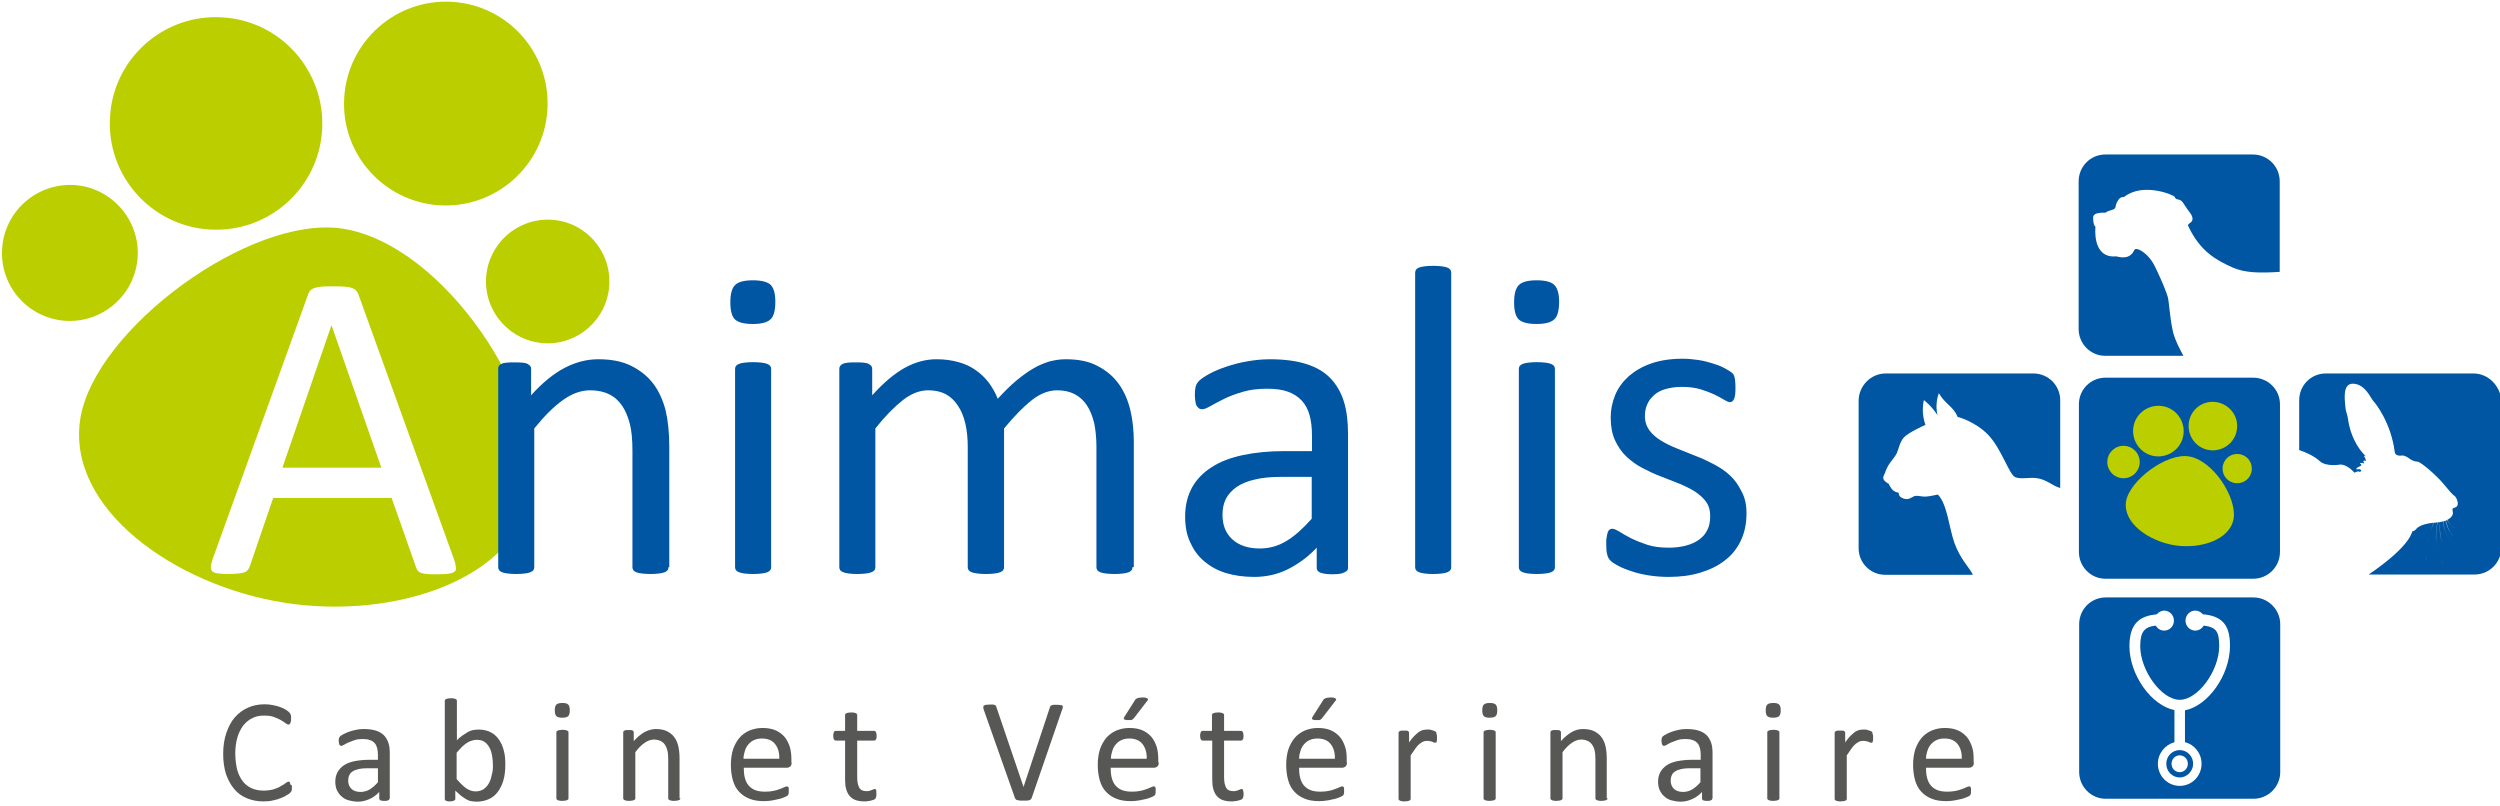 <?xml version="1.0" encoding="utf-8"?>
<!-- Generator: Adobe Illustrator 25.1.0, SVG Export Plug-In . SVG Version: 6.00 Build 0)  -->
<svg version="1.1" id="Calque_1" xmlns="http://www.w3.org/2000/svg" xmlns:xlink="http://www.w3.org/1999/xlink" x="0px" y="0px"
	 viewBox="0 0 949.9 306.1" style="enable-background:new 0 0 949.9 306.1;" xml:space="preserve">
<style type="text/css">
	.st0{fill:#575756;}
	.st1{fill:#BBCE00;}
	.st2{fill:#0056A3;}
</style>
<g>
	<path class="st0" d="M110.9,299c0,0.3,0,0.6,0,0.8s-0.1,0.4-0.1,0.6c0,0.2-0.1,0.3-0.2,0.4c-0.1,0.1-0.2,0.3-0.4,0.5
		c-0.2,0.2-0.6,0.5-1.2,0.8c-0.6,0.4-1.3,0.8-2.2,1.1c-0.9,0.4-1.9,0.7-3,0.9c-1.1,0.3-2.4,0.4-3.7,0.4c-2.3,0-4.4-0.4-6.3-1.2
		c-1.9-0.8-3.5-1.9-4.8-3.5c-1.3-1.5-2.3-3.4-3.1-5.6c-0.7-2.2-1.1-4.8-1.1-7.7c0-3,0.4-5.6,1.2-8c0.8-2.3,1.8-4.3,3.2-5.9
		c1.4-1.6,3.1-2.9,5-3.7c1.9-0.9,4.1-1.3,6.4-1.3c1,0,2.1,0.1,3,0.3c1,0.2,1.9,0.4,2.7,0.7s1.6,0.6,2.2,1s1.1,0.7,1.3,1
		c0.3,0.3,0.4,0.4,0.5,0.6c0.1,0.1,0.1,0.3,0.2,0.5c0,0.2,0.1,0.4,0.1,0.6c0,0.2,0,0.5,0,0.9c0,0.4,0,0.7-0.1,0.9
		c0,0.3-0.1,0.5-0.2,0.7c-0.1,0.2-0.2,0.3-0.3,0.4c-0.1,0.1-0.2,0.1-0.4,0.1c-0.3,0-0.6-0.2-1.1-0.5c-0.5-0.4-1.1-0.8-1.8-1.2
		c-0.7-0.4-1.6-0.8-2.7-1.2c-1.1-0.4-2.3-0.5-3.8-0.5c-1.6,0-3.1,0.3-4.4,1c-1.3,0.6-2.4,1.6-3.4,2.8c-0.9,1.2-1.7,2.8-2.2,4.5
		c-0.5,1.8-0.8,3.8-0.8,6.1c0,2.3,0.3,4.3,0.7,6.1c0.5,1.8,1.2,3.2,2.1,4.4c0.9,1.2,2.1,2.1,3.4,2.7c1.3,0.6,2.9,0.9,4.6,0.9
		c1.4,0,2.7-0.2,3.8-0.5c1.1-0.4,2-0.7,2.7-1.2c0.8-0.4,1.4-0.8,1.9-1.2c0.5-0.4,0.9-0.5,1.1-0.5c0.1,0,0.2,0,0.3,0.1
		c0.1,0.1,0.2,0.2,0.2,0.3s0.1,0.4,0.1,0.7C110.9,298.2,110.9,298.5,110.9,299z"/>
	<path class="st0" d="M148,303.4c0,0.2-0.1,0.4-0.2,0.5c-0.1,0.1-0.4,0.2-0.6,0.3c-0.3,0.1-0.6,0.1-1.1,0.1c-0.5,0-0.9,0-1.2-0.1
		c-0.3-0.1-0.5-0.1-0.6-0.3c-0.1-0.1-0.2-0.3-0.2-0.5v-2.5c-1.1,1.2-2.3,2.1-3.7,2.7c-1.3,0.6-2.8,1-4.3,1c-1.3,0-2.5-0.2-3.6-0.5
		c-1.1-0.3-2-0.8-2.7-1.5c-0.8-0.6-1.3-1.4-1.8-2.4c-0.4-0.9-0.6-2-0.6-3.2c0-1.4,0.3-2.6,0.9-3.7c0.6-1,1.4-1.9,2.5-2.6
		c1.1-0.7,2.4-1.2,4-1.5s3.3-0.5,5.3-0.5h3.5v-1.9c0-1-0.1-1.8-0.3-2.6c-0.2-0.7-0.5-1.4-1-1.9c-0.5-0.5-1-0.9-1.8-1.1
		c-0.7-0.3-1.6-0.4-2.7-0.4c-1.1,0-2.1,0.1-3,0.4c-0.9,0.3-1.7,0.6-2.4,0.9s-1.2,0.6-1.7,0.9c-0.5,0.3-0.8,0.4-1,0.4
		c-0.1,0-0.3,0-0.4-0.1c-0.1-0.1-0.2-0.2-0.3-0.3c-0.1-0.1-0.1-0.3-0.2-0.6c0-0.2-0.1-0.5-0.1-0.8c0-0.5,0-0.8,0.1-1.1
		c0.1-0.3,0.2-0.5,0.5-0.8c0.3-0.2,0.7-0.5,1.3-0.8c0.6-0.3,1.3-0.6,2.1-0.9c0.8-0.3,1.7-0.5,2.6-0.7c0.9-0.2,1.9-0.3,2.9-0.3
		c1.8,0,3.3,0.2,4.6,0.6c1.3,0.4,2.3,1,3.1,1.8s1.3,1.8,1.7,2.9c0.4,1.2,0.5,2.5,0.5,4.1V303.4z M143.5,291.9h-3.9
		c-1.3,0-2.4,0.1-3.3,0.3c-0.9,0.2-1.7,0.5-2.3,0.9c-0.6,0.4-1.1,0.9-1.3,1.5c-0.3,0.6-0.4,1.3-0.4,2c0,1.3,0.4,2.3,1.2,3.1
		c0.8,0.8,2,1.2,3.5,1.2c1.2,0,2.3-0.3,3.4-0.9c1-0.6,2.1-1.5,3.2-2.8V291.9z"/>
	<path class="st0" d="M192,290.5c0,2.2-0.2,4.1-0.7,5.9c-0.5,1.7-1.2,3.2-2.1,4.4c-0.9,1.2-2,2.2-3.4,2.8c-1.3,0.6-2.9,1-4.6,1
		c-0.8,0-1.5-0.1-2.2-0.2s-1.3-0.4-2-0.8c-0.6-0.4-1.3-0.8-1.9-1.3c-0.6-0.5-1.3-1.2-2.1-1.9v3.1c0,0.1,0,0.3-0.1,0.4
		c-0.1,0.1-0.2,0.2-0.4,0.3c-0.2,0.1-0.4,0.1-0.6,0.2c-0.3,0-0.6,0.1-1,0.1c-0.4,0-0.7,0-0.9-0.1c-0.3,0-0.5-0.1-0.6-0.2
		c-0.2-0.1-0.3-0.2-0.3-0.3c-0.1-0.1-0.1-0.2-0.1-0.4v-37.2c0-0.1,0-0.3,0.1-0.4c0.1-0.1,0.2-0.2,0.4-0.3c0.2-0.1,0.4-0.1,0.7-0.2
		c0.3,0,0.7-0.1,1.1-0.1c0.5,0,0.8,0,1.1,0.1c0.3,0,0.5,0.1,0.7,0.2c0.2,0.1,0.3,0.2,0.4,0.3c0.1,0.1,0.1,0.2,0.1,0.4v15
		c0.7-0.8,1.5-1.4,2.2-1.9c0.7-0.5,1.4-0.9,2-1.3c0.7-0.3,1.3-0.6,2-0.7c0.7-0.1,1.4-0.2,2.1-0.2c1.8,0,3.4,0.4,4.7,1.1
		c1.3,0.7,2.3,1.7,3.1,2.9s1.4,2.6,1.8,4.3C191.9,287,192,288.7,192,290.5z M187.3,291c0-1.3-0.1-2.5-0.3-3.7
		c-0.2-1.2-0.5-2.3-1-3.2c-0.5-0.9-1.1-1.7-1.9-2.2c-0.8-0.6-1.8-0.8-3-0.8c-0.6,0-1.2,0.1-1.8,0.3c-0.6,0.2-1.2,0.4-1.8,0.8
		s-1.2,0.9-1.9,1.5c-0.6,0.6-1.3,1.4-2.1,2.3v10c1.3,1.5,2.5,2.7,3.6,3.5c1.2,0.8,2.4,1.2,3.6,1.2c1.2,0,2.1-0.3,3-0.8
		c0.8-0.6,1.5-1.3,2-2.2c0.5-0.9,0.9-1.9,1.1-3.1C187.2,293.3,187.3,292.2,187.3,291z"/>
	<path class="st0" d="M216.5,269.9c0,1.1-0.2,1.8-0.6,2.2c-0.4,0.4-1.2,0.6-2.3,0.6c-1.1,0-1.8-0.2-2.2-0.6
		c-0.4-0.4-0.6-1.1-0.6-2.2c0-1.1,0.2-1.8,0.6-2.2c0.4-0.4,1.2-0.6,2.3-0.6c1.1,0,1.8,0.2,2.2,0.6
		C216.3,268.1,216.5,268.8,216.5,269.9z M216,303.3c0,0.1,0,0.3-0.1,0.4c-0.1,0.1-0.2,0.2-0.4,0.3c-0.2,0.1-0.4,0.1-0.7,0.2
		c-0.3,0-0.7,0.1-1.1,0.1c-0.4,0-0.8,0-1.1-0.1c-0.3,0-0.5-0.1-0.7-0.2c-0.2-0.1-0.3-0.2-0.4-0.3c-0.1-0.1-0.1-0.2-0.1-0.4v-25
		c0-0.1,0-0.3,0.1-0.4c0.1-0.1,0.2-0.2,0.4-0.3c0.2-0.1,0.4-0.1,0.7-0.2c0.3,0,0.7-0.1,1.1-0.1c0.5,0,0.8,0,1.1,0.1
		c0.3,0,0.5,0.1,0.7,0.2c0.2,0.1,0.3,0.2,0.4,0.3c0.1,0.1,0.1,0.2,0.1,0.4V303.3z"/>
	<path class="st0" d="M258.5,303.3c0,0.1,0,0.3-0.1,0.4c-0.1,0.1-0.2,0.2-0.4,0.3c-0.2,0.1-0.4,0.1-0.7,0.2c-0.3,0-0.7,0.1-1.1,0.1
		c-0.5,0-0.8,0-1.1-0.1c-0.3,0-0.5-0.1-0.7-0.2c-0.2-0.1-0.3-0.2-0.4-0.3c-0.1-0.1-0.1-0.2-0.1-0.4v-14.7c0-1.4-0.1-2.6-0.3-3.4
		s-0.5-1.6-1-2.3c-0.4-0.6-1-1.1-1.7-1.4c-0.7-0.3-1.5-0.5-2.4-0.5c-1.2,0-2.3,0.4-3.5,1.2c-1.2,0.8-2.4,2-3.6,3.6v17.5
		c0,0.1,0,0.3-0.1,0.4c-0.1,0.1-0.2,0.2-0.4,0.3c-0.2,0.1-0.4,0.1-0.7,0.2c-0.3,0-0.7,0.1-1.1,0.1c-0.4,0-0.8,0-1.1-0.1
		c-0.3,0-0.5-0.1-0.7-0.2c-0.2-0.1-0.3-0.2-0.4-0.3c-0.1-0.1-0.1-0.2-0.1-0.4v-25c0-0.1,0-0.3,0.1-0.4c0.1-0.1,0.2-0.2,0.3-0.3
		c0.2-0.1,0.4-0.1,0.6-0.2c0.3,0,0.6,0,1,0c0.4,0,0.7,0,1,0c0.3,0,0.5,0.1,0.6,0.2c0.1,0.1,0.3,0.2,0.3,0.3c0.1,0.1,0.1,0.2,0.1,0.4
		v3.3c1.4-1.6,2.8-2.7,4.2-3.5c1.4-0.7,2.8-1.1,4.2-1.1c1.7,0,3.1,0.3,4.2,0.8c1.1,0.6,2.1,1.3,2.8,2.3c0.7,0.9,1.2,2.1,1.5,3.3
		c0.3,1.3,0.5,2.8,0.5,4.6V303.3z"/>
	<path class="st0" d="M300.8,289.7c0,0.7-0.2,1.2-0.5,1.5c-0.4,0.3-0.8,0.5-1.2,0.5h-16.5c0,1.4,0.1,2.6,0.4,3.8
		c0.3,1.1,0.7,2.1,1.4,2.9c0.7,0.8,1.5,1.4,2.5,1.8c1,0.4,2.3,0.6,3.8,0.6c1.2,0,2.3-0.1,3.2-0.3c0.9-0.2,1.7-0.4,2.4-0.7
		c0.7-0.2,1.2-0.5,1.7-0.7c0.4-0.2,0.8-0.3,1-0.3c0.1,0,0.2,0,0.4,0.1c0.1,0.1,0.2,0.2,0.2,0.3c0.1,0.1,0.1,0.3,0.1,0.5
		c0,0.2,0,0.5,0,0.8c0,0.2,0,0.4,0,0.6c0,0.2,0,0.3-0.1,0.5c0,0.1-0.1,0.3-0.1,0.4c-0.1,0.1-0.1,0.2-0.3,0.3
		c-0.1,0.1-0.4,0.3-0.9,0.5c-0.5,0.2-1.2,0.5-1.9,0.7c-0.8,0.2-1.7,0.4-2.8,0.6c-1,0.2-2.2,0.3-3.4,0.3c-2.1,0-3.9-0.3-5.4-0.9
		c-1.5-0.6-2.8-1.4-3.9-2.6c-1.1-1.1-1.9-2.6-2.4-4.3c-0.5-1.7-0.8-3.7-0.8-6c0-2.2,0.3-4.1,0.8-5.8c0.6-1.7,1.4-3.2,2.4-4.4
		c1-1.2,2.3-2.1,3.8-2.8c1.5-0.6,3.1-1,5-1c2,0,3.6,0.3,5,0.9c1.4,0.6,2.5,1.5,3.4,2.5c0.9,1.1,1.5,2.3,2,3.8c0.4,1.4,0.6,3,0.6,4.6
		V289.7z M296.1,288.4c0.1-2.4-0.5-4.3-1.6-5.7c-1.1-1.4-2.8-2.1-5-2.1c-1.1,0-2.1,0.2-3,0.6c-0.9,0.4-1.6,1-2.2,1.7
		c-0.6,0.7-1,1.5-1.3,2.5c-0.3,0.9-0.5,1.9-0.5,2.9H296.1z"/>
	<path class="st0" d="M333,301.5c0,0.5,0,1-0.1,1.3c-0.1,0.3-0.2,0.5-0.3,0.7c-0.1,0.1-0.4,0.3-0.7,0.4c-0.3,0.1-0.6,0.2-1,0.3
		c-0.4,0.1-0.8,0.2-1.2,0.2c-0.4,0.1-0.9,0.1-1.3,0.1c-1.3,0-2.4-0.2-3.3-0.5c-0.9-0.3-1.7-0.9-2.3-1.6c-0.6-0.7-1-1.6-1.3-2.6
		c-0.3-1.1-0.4-2.3-0.4-3.8v-14.6h-3.5c-0.3,0-0.5-0.1-0.7-0.4c-0.2-0.3-0.3-0.8-0.3-1.4c0-0.4,0-0.6,0.1-0.9c0-0.2,0.1-0.4,0.2-0.6
		c0.1-0.2,0.2-0.3,0.3-0.3c0.1-0.1,0.3-0.1,0.4-0.1h3.5v-6c0-0.1,0-0.3,0.1-0.4c0.1-0.1,0.2-0.2,0.4-0.3c0.2-0.1,0.4-0.1,0.7-0.2
		c0.3,0,0.7-0.1,1.1-0.1c0.5,0,0.8,0,1.1,0.1c0.3,0,0.5,0.1,0.7,0.2c0.2,0.1,0.3,0.2,0.4,0.3c0.1,0.1,0.1,0.2,0.1,0.4v6h6.4
		c0.1,0,0.3,0,0.4,0.1c0.1,0.1,0.2,0.2,0.3,0.3c0.1,0.2,0.1,0.4,0.2,0.6c0,0.2,0.1,0.5,0.1,0.9c0,0.7-0.1,1.2-0.3,1.4
		c-0.2,0.3-0.4,0.4-0.7,0.4h-6.4v14c0,1.7,0.3,3,0.8,3.9c0.5,0.9,1.4,1.3,2.7,1.3c0.4,0,0.8,0,1.1-0.1c0.3-0.1,0.6-0.2,0.9-0.3
		c0.3-0.1,0.5-0.2,0.7-0.3c0.2-0.1,0.4-0.1,0.5-0.1c0.1,0,0.2,0,0.3,0.1c0.1,0,0.1,0.1,0.2,0.3c0,0.1,0.1,0.3,0.1,0.5
		C332.9,300.9,333,301.2,333,301.5z"/>
	<path class="st0" d="M392,303.2c-0.1,0.2-0.2,0.4-0.3,0.5c-0.1,0.1-0.3,0.2-0.5,0.3c-0.2,0.1-0.5,0.1-0.9,0.2c-0.4,0-0.8,0-1.3,0
		c-0.4,0-0.8,0-1.1,0c-0.3,0-0.6,0-0.8-0.1c-0.2,0-0.4-0.1-0.6-0.1s-0.3-0.1-0.4-0.2c-0.1-0.1-0.2-0.2-0.3-0.3
		c-0.1-0.1-0.1-0.2-0.2-0.4l-11.8-33.4c-0.1-0.4-0.2-0.7-0.2-1c0-0.3,0.1-0.4,0.2-0.6c0.2-0.1,0.4-0.2,0.8-0.3
		c0.4,0,0.9-0.1,1.5-0.1c0.5,0,0.9,0,1.2,0c0.3,0,0.5,0.1,0.7,0.2c0.2,0.1,0.3,0.2,0.4,0.3c0.1,0.1,0.2,0.3,0.2,0.5l10.3,30.3h0
		l10-30.2c0.1-0.2,0.1-0.4,0.2-0.5c0.1-0.1,0.2-0.2,0.4-0.3c0.2-0.1,0.4-0.1,0.8-0.2c0.3,0,0.8,0,1.3,0c0.6,0,1,0,1.4,0.1
		c0.3,0,0.6,0.1,0.7,0.3c0.1,0.1,0.2,0.3,0.1,0.6c0,0.3-0.1,0.6-0.3,1L392,303.2z"/>
	<path class="st0" d="M440.3,289.7c0,0.7-0.2,1.2-0.5,1.5c-0.4,0.3-0.8,0.5-1.2,0.5H422c0,1.4,0.1,2.6,0.4,3.8
		c0.3,1.1,0.7,2.1,1.4,2.9c0.7,0.8,1.5,1.4,2.5,1.8c1,0.4,2.3,0.6,3.8,0.6c1.2,0,2.3-0.1,3.2-0.3c0.9-0.2,1.7-0.4,2.4-0.7
		c0.7-0.2,1.2-0.5,1.7-0.7c0.4-0.2,0.8-0.3,1-0.3c0.1,0,0.2,0,0.4,0.1c0.1,0.1,0.2,0.2,0.2,0.3c0.1,0.1,0.1,0.3,0.1,0.5
		c0,0.2,0,0.5,0,0.8c0,0.2,0,0.4,0,0.6c0,0.2,0,0.3-0.1,0.5c0,0.1-0.1,0.3-0.1,0.4c-0.1,0.1-0.1,0.2-0.3,0.3
		c-0.1,0.1-0.4,0.3-0.9,0.5c-0.5,0.2-1.2,0.5-1.9,0.7c-0.8,0.2-1.7,0.4-2.8,0.6c-1,0.2-2.2,0.3-3.4,0.3c-2.1,0-3.9-0.3-5.4-0.9
		c-1.5-0.6-2.8-1.4-3.9-2.6c-1.1-1.1-1.9-2.6-2.4-4.3c-0.5-1.7-0.8-3.7-0.8-6c0-2.2,0.3-4.1,0.8-5.8c0.6-1.7,1.4-3.2,2.4-4.4
		c1-1.2,2.3-2.1,3.8-2.8c1.5-0.6,3.1-1,5-1c2,0,3.6,0.3,5,0.9c1.4,0.6,2.5,1.5,3.4,2.5c0.9,1.1,1.5,2.3,2,3.8c0.4,1.4,0.6,3,0.6,4.6
		V289.7z M435.7,288.4c0.1-2.4-0.5-4.3-1.6-5.7c-1.1-1.4-2.8-2.1-5-2.1c-1.1,0-2.1,0.2-3,0.6c-0.9,0.4-1.6,1-2.2,1.7
		c-0.6,0.7-1,1.5-1.3,2.5c-0.3,0.9-0.5,1.9-0.5,2.9H435.7z M431.2,266.1c0.1-0.2,0.2-0.4,0.4-0.5c0.1-0.1,0.3-0.2,0.5-0.3
		c0.2-0.1,0.5-0.1,0.8-0.2c0.3,0,0.7-0.1,1.1-0.1c0.5,0,0.9,0,1.3,0.1c0.3,0.1,0.5,0.2,0.7,0.3c0.1,0.1,0.2,0.3,0.2,0.4
		c0,0.2-0.1,0.3-0.3,0.5l-5,6.5c-0.1,0.2-0.3,0.3-0.4,0.4c-0.1,0.1-0.3,0.2-0.4,0.3c-0.2,0.1-0.4,0.1-0.6,0.1c-0.3,0-0.6,0-0.9,0
		c-0.4,0-0.7,0-1-0.1c-0.2-0.1-0.4-0.1-0.5-0.2c-0.1-0.1-0.1-0.2-0.1-0.4c0-0.1,0.1-0.3,0.2-0.5L431.2,266.1z"/>
	<path class="st0" d="M472.5,301.5c0,0.5,0,1-0.1,1.3c-0.1,0.3-0.2,0.5-0.3,0.7c-0.1,0.1-0.4,0.3-0.7,0.4c-0.3,0.1-0.6,0.2-1,0.3
		c-0.4,0.1-0.8,0.2-1.2,0.2c-0.4,0.1-0.9,0.1-1.3,0.1c-1.3,0-2.4-0.2-3.3-0.5c-0.9-0.3-1.7-0.9-2.3-1.6c-0.6-0.7-1-1.6-1.3-2.6
		c-0.3-1.1-0.4-2.3-0.4-3.8v-14.6H457c-0.3,0-0.5-0.1-0.7-0.4c-0.2-0.3-0.3-0.8-0.3-1.4c0-0.4,0-0.6,0.1-0.9c0-0.2,0.1-0.4,0.2-0.6
		c0.1-0.2,0.2-0.3,0.3-0.3c0.1-0.1,0.3-0.1,0.4-0.1h3.5v-6c0-0.1,0-0.3,0.1-0.4c0.1-0.1,0.2-0.2,0.4-0.3c0.2-0.1,0.4-0.1,0.7-0.2
		c0.3,0,0.7-0.1,1.1-0.1c0.5,0,0.8,0,1.1,0.1c0.3,0,0.5,0.1,0.7,0.2c0.2,0.1,0.3,0.2,0.4,0.3c0.1,0.1,0.1,0.2,0.1,0.4v6h6.4
		c0.1,0,0.3,0,0.4,0.1c0.1,0.1,0.2,0.2,0.3,0.3c0.1,0.2,0.1,0.4,0.2,0.6c0,0.2,0.1,0.5,0.1,0.9c0,0.7-0.1,1.2-0.3,1.4
		c-0.2,0.3-0.4,0.4-0.7,0.4h-6.4v14c0,1.7,0.3,3,0.8,3.9c0.5,0.9,1.4,1.3,2.7,1.3c0.4,0,0.8,0,1.1-0.1c0.3-0.1,0.6-0.2,0.9-0.3
		c0.3-0.1,0.5-0.2,0.7-0.3c0.2-0.1,0.4-0.1,0.5-0.1c0.1,0,0.2,0,0.3,0.1c0.1,0,0.1,0.1,0.2,0.3c0,0.1,0.1,0.3,0.1,0.5
		C472.5,300.9,472.5,301.2,472.5,301.5z"/>
	<path class="st0" d="M511.8,289.7c0,0.7-0.2,1.2-0.5,1.5c-0.4,0.3-0.8,0.5-1.2,0.5h-16.5c0,1.4,0.1,2.6,0.4,3.8
		c0.3,1.1,0.7,2.1,1.4,2.9c0.7,0.8,1.5,1.4,2.5,1.8c1,0.4,2.3,0.6,3.8,0.6c1.2,0,2.3-0.1,3.2-0.3c0.9-0.2,1.7-0.4,2.4-0.7
		c0.7-0.2,1.2-0.5,1.7-0.7c0.4-0.2,0.8-0.3,1-0.3c0.1,0,0.2,0,0.4,0.1c0.1,0.1,0.2,0.2,0.2,0.3c0.1,0.1,0.1,0.3,0.1,0.5
		c0,0.2,0,0.5,0,0.8c0,0.2,0,0.4,0,0.6c0,0.2,0,0.3-0.1,0.5c0,0.1-0.1,0.3-0.1,0.4c-0.1,0.1-0.1,0.2-0.3,0.3
		c-0.1,0.1-0.4,0.3-0.9,0.5c-0.5,0.2-1.2,0.5-1.9,0.7c-0.8,0.2-1.7,0.4-2.8,0.6s-2.2,0.3-3.4,0.3c-2.1,0-3.9-0.3-5.4-0.9
		c-1.5-0.6-2.8-1.4-3.9-2.6c-1.1-1.1-1.9-2.6-2.4-4.3c-0.5-1.7-0.8-3.7-0.8-6c0-2.2,0.3-4.1,0.8-5.8c0.6-1.7,1.4-3.2,2.4-4.4
		c1-1.2,2.3-2.1,3.8-2.8c1.5-0.6,3.1-1,5-1c2,0,3.6,0.3,5,0.9c1.4,0.6,2.5,1.5,3.4,2.5c0.9,1.1,1.5,2.3,2,3.8s0.6,3,0.6,4.6V289.7z
		 M507.2,288.4c0.1-2.4-0.5-4.3-1.6-5.7c-1.1-1.4-2.8-2.1-5-2.1c-1.1,0-2.1,0.2-3,0.6c-0.9,0.4-1.6,1-2.2,1.7
		c-0.6,0.7-1,1.5-1.3,2.5c-0.3,0.9-0.5,1.9-0.5,2.9H507.2z M502.7,266.1c0.1-0.2,0.2-0.4,0.4-0.5c0.1-0.1,0.3-0.2,0.5-0.3
		c0.2-0.1,0.5-0.1,0.8-0.2c0.3,0,0.7-0.1,1.1-0.1c0.5,0,0.9,0,1.3,0.1c0.3,0.1,0.5,0.2,0.7,0.3c0.1,0.1,0.2,0.3,0.2,0.4
		c0,0.2-0.1,0.3-0.3,0.5l-5,6.5c-0.1,0.2-0.3,0.3-0.4,0.4c-0.1,0.1-0.3,0.2-0.4,0.3c-0.2,0.1-0.4,0.1-0.6,0.1c-0.3,0-0.6,0-0.9,0
		c-0.4,0-0.7,0-1-0.1c-0.2-0.1-0.4-0.1-0.5-0.2c-0.1-0.1-0.1-0.2-0.1-0.4c0-0.1,0.1-0.3,0.2-0.5L502.7,266.1z"/>
	<path class="st0" d="M546,280c0,0.4,0,0.8,0,1c0,0.3-0.1,0.5-0.1,0.7c-0.1,0.2-0.1,0.3-0.2,0.4c-0.1,0.1-0.2,0.1-0.4,0.1
		c-0.1,0-0.3,0-0.5-0.1c-0.2-0.1-0.5-0.2-0.7-0.3c-0.3-0.1-0.6-0.2-0.9-0.2c-0.3-0.1-0.7-0.1-1.1-0.1c-0.5,0-0.9,0.1-1.4,0.3
		c-0.4,0.2-0.9,0.5-1.4,0.9c-0.5,0.4-1,1-1.5,1.7c-0.5,0.7-1.1,1.6-1.8,2.6v16.5c0,0.1,0,0.3-0.1,0.4c-0.1,0.1-0.2,0.2-0.4,0.3
		c-0.2,0.1-0.4,0.1-0.7,0.2c-0.3,0-0.7,0.1-1.1,0.1c-0.4,0-0.8,0-1.1-0.1c-0.3,0-0.5-0.1-0.7-0.2c-0.2-0.1-0.3-0.2-0.4-0.3
		c-0.1-0.1-0.1-0.2-0.1-0.4v-25c0-0.1,0-0.3,0.1-0.4c0.1-0.1,0.2-0.2,0.3-0.3c0.2-0.1,0.4-0.1,0.6-0.2c0.3,0,0.6,0,1,0
		c0.4,0,0.7,0,1,0c0.3,0,0.5,0.1,0.6,0.2c0.1,0.1,0.3,0.2,0.3,0.3c0.1,0.1,0.1,0.2,0.1,0.4v3.6c0.7-1,1.3-1.8,1.9-2.4
		c0.6-0.6,1.2-1.1,1.7-1.5s1.1-0.6,1.6-0.8c0.5-0.1,1.1-0.2,1.6-0.2c0.2,0,0.5,0,0.8,0s0.6,0.1,1,0.2c0.3,0.1,0.6,0.2,0.9,0.3
		c0.3,0.1,0.5,0.2,0.6,0.3c0.1,0.1,0.2,0.2,0.2,0.3c0,0.1,0.1,0.2,0.1,0.3c0,0.1,0,0.3,0.1,0.6C546,279.2,546,279.5,546,280z"/>
	<path class="st0" d="M568.9,269.9c0,1.1-0.2,1.8-0.6,2.2c-0.4,0.4-1.2,0.6-2.3,0.6c-1.1,0-1.8-0.2-2.2-0.6
		c-0.4-0.4-0.6-1.1-0.6-2.2c0-1.1,0.2-1.8,0.6-2.2c0.4-0.4,1.2-0.6,2.3-0.6c1.1,0,1.8,0.2,2.2,0.6
		C568.7,268.1,568.9,268.8,568.9,269.9z M568.3,303.3c0,0.1,0,0.3-0.1,0.4c-0.1,0.1-0.2,0.2-0.4,0.3c-0.2,0.1-0.4,0.1-0.7,0.2
		c-0.3,0-0.7,0.1-1.1,0.1c-0.4,0-0.8,0-1.1-0.1c-0.3,0-0.5-0.1-0.7-0.2c-0.2-0.1-0.3-0.2-0.4-0.3c-0.1-0.1-0.1-0.2-0.1-0.4v-25
		c0-0.1,0-0.3,0.1-0.4c0.1-0.1,0.2-0.2,0.4-0.3c0.2-0.1,0.4-0.1,0.7-0.2c0.3,0,0.7-0.1,1.1-0.1c0.5,0,0.8,0,1.1,0.1
		c0.3,0,0.5,0.1,0.7,0.2c0.2,0.1,0.3,0.2,0.4,0.3c0.1,0.1,0.1,0.2,0.1,0.4V303.3z"/>
	<path class="st0" d="M610.8,303.3c0,0.1,0,0.3-0.1,0.4c-0.1,0.1-0.2,0.2-0.4,0.3c-0.2,0.1-0.4,0.1-0.7,0.2c-0.3,0-0.7,0.1-1.1,0.1
		c-0.5,0-0.8,0-1.1-0.1c-0.3,0-0.5-0.1-0.7-0.2c-0.2-0.1-0.3-0.2-0.4-0.3c-0.1-0.1-0.1-0.2-0.1-0.4v-14.7c0-1.4-0.1-2.6-0.3-3.4
		c-0.2-0.9-0.5-1.6-1-2.3c-0.4-0.6-1-1.1-1.7-1.4c-0.7-0.3-1.5-0.5-2.4-0.5c-1.2,0-2.3,0.4-3.5,1.2c-1.2,0.8-2.4,2-3.6,3.6v17.5
		c0,0.1,0,0.3-0.1,0.4c-0.1,0.1-0.2,0.2-0.4,0.3c-0.2,0.1-0.4,0.1-0.7,0.2c-0.3,0-0.7,0.1-1.1,0.1c-0.4,0-0.8,0-1.1-0.1
		c-0.3,0-0.5-0.1-0.7-0.2c-0.2-0.1-0.3-0.2-0.4-0.3c-0.1-0.1-0.1-0.2-0.1-0.4v-25c0-0.1,0-0.3,0.1-0.4c0.1-0.1,0.2-0.2,0.3-0.3
		c0.2-0.1,0.4-0.1,0.6-0.2c0.3,0,0.6,0,1,0c0.4,0,0.7,0,1,0c0.3,0,0.5,0.1,0.6,0.2c0.1,0.1,0.3,0.2,0.3,0.3c0.1,0.1,0.1,0.2,0.1,0.4
		v3.3c1.4-1.6,2.8-2.7,4.2-3.5s2.8-1.1,4.2-1.1c1.7,0,3.1,0.3,4.2,0.8c1.1,0.6,2.1,1.3,2.8,2.3c0.7,0.9,1.2,2.1,1.5,3.3
		c0.3,1.3,0.5,2.8,0.5,4.6V303.3z"/>
	<path class="st0" d="M650.6,303.4c0,0.2-0.1,0.4-0.2,0.5c-0.1,0.1-0.4,0.2-0.6,0.3c-0.3,0.1-0.6,0.1-1.1,0.1c-0.5,0-0.9,0-1.2-0.1
		c-0.3-0.1-0.5-0.1-0.6-0.3c-0.1-0.1-0.2-0.3-0.2-0.5v-2.5c-1.1,1.2-2.3,2.1-3.7,2.7c-1.3,0.6-2.8,1-4.3,1c-1.3,0-2.5-0.2-3.6-0.5
		c-1.1-0.3-2-0.8-2.7-1.5c-0.8-0.6-1.3-1.4-1.8-2.4c-0.4-0.9-0.6-2-0.6-3.2c0-1.4,0.3-2.6,0.9-3.7c0.6-1,1.4-1.9,2.5-2.6
		c1.1-0.7,2.4-1.2,4-1.5c1.6-0.3,3.3-0.5,5.3-0.5h3.5v-1.9c0-1-0.1-1.8-0.3-2.6c-0.2-0.7-0.5-1.4-1-1.9c-0.5-0.5-1-0.9-1.8-1.1
		c-0.7-0.3-1.6-0.4-2.7-0.4c-1.1,0-2.1,0.1-3,0.4c-0.9,0.3-1.7,0.6-2.4,0.9s-1.2,0.6-1.7,0.9c-0.5,0.3-0.8,0.4-1,0.4
		c-0.1,0-0.3,0-0.4-0.1c-0.1-0.1-0.2-0.2-0.3-0.3c-0.1-0.1-0.1-0.3-0.2-0.6c0-0.2-0.1-0.5-0.1-0.8c0-0.5,0-0.8,0.1-1.1
		c0.1-0.3,0.2-0.5,0.5-0.8c0.3-0.2,0.7-0.5,1.3-0.8c0.6-0.3,1.3-0.6,2.1-0.9c0.8-0.3,1.7-0.5,2.6-0.7c0.9-0.2,1.9-0.3,2.9-0.3
		c1.8,0,3.3,0.2,4.6,0.6c1.3,0.4,2.3,1,3.1,1.8s1.3,1.8,1.7,2.9c0.4,1.2,0.5,2.5,0.5,4.1V303.4z M646,291.9h-3.9
		c-1.3,0-2.4,0.1-3.3,0.3c-0.9,0.2-1.7,0.5-2.3,0.9c-0.6,0.4-1.1,0.9-1.3,1.5c-0.3,0.6-0.4,1.3-0.4,2c0,1.3,0.4,2.3,1.2,3.1
		c0.8,0.8,2,1.2,3.5,1.2c1.2,0,2.3-0.3,3.4-0.9c1-0.6,2.1-1.5,3.2-2.8V291.9z"/>
	<path class="st0" d="M676.6,269.9c0,1.1-0.2,1.8-0.6,2.2c-0.4,0.4-1.2,0.6-2.3,0.6c-1.1,0-1.8-0.2-2.2-0.6
		c-0.4-0.4-0.6-1.1-0.6-2.2c0-1.1,0.2-1.8,0.6-2.2c0.4-0.4,1.2-0.6,2.3-0.6c1.1,0,1.8,0.2,2.2,0.6
		C676.4,268.1,676.6,268.8,676.6,269.9z M676.1,303.3c0,0.1,0,0.3-0.1,0.4c-0.1,0.1-0.2,0.2-0.4,0.3c-0.2,0.1-0.4,0.1-0.7,0.2
		c-0.3,0-0.7,0.1-1.1,0.1c-0.4,0-0.8,0-1.1-0.1c-0.3,0-0.5-0.1-0.7-0.2c-0.2-0.1-0.3-0.2-0.4-0.3c-0.1-0.1-0.1-0.2-0.1-0.4v-25
		c0-0.1,0-0.3,0.1-0.4c0.1-0.1,0.2-0.2,0.4-0.3c0.2-0.1,0.4-0.1,0.7-0.2c0.3,0,0.7-0.1,1.1-0.1c0.5,0,0.8,0,1.1,0.1
		c0.3,0,0.5,0.1,0.7,0.2c0.2,0.1,0.3,0.2,0.4,0.3c0.1,0.1,0.1,0.2,0.1,0.4V303.3z"/>
	<path class="st0" d="M711.7,280c0,0.4,0,0.8,0,1c0,0.3-0.1,0.5-0.1,0.7c-0.1,0.2-0.1,0.3-0.2,0.4c-0.1,0.1-0.2,0.1-0.4,0.1
		c-0.1,0-0.3,0-0.5-0.1c-0.2-0.1-0.5-0.2-0.7-0.3c-0.3-0.1-0.6-0.2-0.9-0.2c-0.3-0.1-0.7-0.1-1.1-0.1c-0.5,0-0.9,0.1-1.4,0.3
		c-0.4,0.2-0.9,0.5-1.4,0.9c-0.5,0.4-1,1-1.5,1.7c-0.5,0.7-1.1,1.6-1.8,2.6v16.5c0,0.1,0,0.3-0.1,0.4c-0.1,0.1-0.2,0.2-0.4,0.3
		c-0.2,0.1-0.4,0.1-0.7,0.2c-0.3,0-0.7,0.1-1.1,0.1c-0.4,0-0.8,0-1.1-0.1c-0.3,0-0.5-0.1-0.7-0.2c-0.2-0.1-0.3-0.2-0.4-0.3
		c-0.1-0.1-0.1-0.2-0.1-0.4v-25c0-0.1,0-0.3,0.1-0.4c0.1-0.1,0.2-0.2,0.3-0.3c0.2-0.1,0.4-0.1,0.6-0.2c0.3,0,0.6,0,1,0
		c0.4,0,0.7,0,1,0c0.3,0,0.5,0.1,0.6,0.2c0.1,0.1,0.3,0.2,0.3,0.3c0.1,0.1,0.1,0.2,0.1,0.4v3.6c0.7-1,1.3-1.8,1.9-2.4
		c0.6-0.6,1.2-1.1,1.7-1.5s1.1-0.6,1.6-0.8c0.5-0.1,1.1-0.2,1.6-0.2c0.2,0,0.5,0,0.8,0s0.6,0.1,1,0.2c0.3,0.1,0.6,0.2,0.9,0.3
		c0.3,0.1,0.5,0.2,0.6,0.3c0.1,0.1,0.2,0.2,0.2,0.3c0,0.1,0.1,0.2,0.1,0.3c0,0.1,0,0.3,0.1,0.6C711.7,279.2,711.7,279.5,711.7,280z"
		/>
	<path class="st0" d="M750,289.7c0,0.7-0.2,1.2-0.5,1.5c-0.4,0.3-0.8,0.5-1.2,0.5h-16.5c0,1.4,0.1,2.6,0.4,3.8
		c0.3,1.1,0.7,2.1,1.4,2.9c0.7,0.8,1.5,1.4,2.5,1.8c1,0.4,2.3,0.6,3.8,0.6c1.2,0,2.3-0.1,3.2-0.3c0.9-0.2,1.7-0.4,2.4-0.7
		c0.7-0.2,1.2-0.5,1.7-0.7c0.4-0.2,0.8-0.3,1-0.3c0.1,0,0.2,0,0.4,0.1c0.1,0.1,0.2,0.2,0.2,0.3c0.1,0.1,0.1,0.3,0.1,0.5
		c0,0.2,0,0.5,0,0.8c0,0.2,0,0.4,0,0.6c0,0.2,0,0.3-0.1,0.5c0,0.1-0.1,0.3-0.1,0.4c-0.1,0.1-0.1,0.2-0.3,0.3
		c-0.1,0.1-0.4,0.3-0.9,0.5c-0.5,0.2-1.2,0.5-1.9,0.7c-0.8,0.2-1.7,0.4-2.8,0.6c-1,0.2-2.2,0.3-3.4,0.3c-2.1,0-3.9-0.3-5.4-0.9
		c-1.5-0.6-2.8-1.4-3.9-2.6c-1.1-1.1-1.9-2.6-2.4-4.3c-0.5-1.7-0.8-3.7-0.8-6c0-2.2,0.3-4.1,0.8-5.8c0.6-1.7,1.4-3.2,2.4-4.4
		c1-1.2,2.3-2.1,3.8-2.8c1.5-0.6,3.1-1,5-1c2,0,3.6,0.3,5,0.9c1.4,0.6,2.5,1.5,3.4,2.5c0.9,1.1,1.5,2.3,2,3.8s0.6,3,0.6,4.6V289.7z
		 M745.4,288.4c0.1-2.4-0.5-4.3-1.6-5.7c-1.1-1.4-2.8-2.1-5-2.1c-1.1,0-2.1,0.2-3,0.6c-0.9,0.4-1.6,1-2.2,1.7
		c-0.6,0.7-1,1.5-1.3,2.5c-0.3,0.9-0.5,1.9-0.5,2.9H745.4z"/>
</g>
<path class="st1" d="M52.3,97.7c-0.9,14.2-13.1,25-27.3,24.2C10.7,121-0.1,108.8,0.8,94.5c0.9-14.2,13.1-25,27.4-24.2
	C42.3,71.2,53.2,83.5,52.3,97.7"/>
<path class="st1" d="M122.4,49.4c-1.4,22.3-20.5,39.2-42.8,37.8c-22.2-1.4-39.2-20.5-37.8-42.8C43.1,22.1,62.3,5.2,84.5,6.6
	C106.8,7.9,123.7,27.1,122.4,49.4"/>
<path class="st1" d="M208,41.7C206.7,63,188.3,79.3,167,78c-21.3-1.3-37.6-19.7-36.2-41c1.3-21.3,19.7-37.6,41-36.3
	C193.1,2,209.3,20.3,208,41.7"/>
<path class="st1" d="M231.5,108.4c-0.8,12.9-11.9,22.8-24.8,22c-12.9-0.8-22.8-11.9-22-24.9c0.8-12.9,11.9-22.8,24.9-22
	C222.5,84.3,232.3,95.4,231.5,108.4"/>
<path class="st2" d="M825.7,126.3c-1.3-5.5-1.5-11.8-2.1-13.7c-0.6-1.9-1.9-5.3-4.6-10.9c-2.6-5.6-6.6-7.3-7.5-7.1
	c-0.9,0.2-0.5,1.4-2.4,2.6c-1.9,1.2-5,0.2-5,0.2c-9.4,0.9-7.9-11.3-7.9-11.3c-0.4-0.1-0.9-1.1-0.9-3.4c0-2.3,4.2-1.8,4.8-1.9
	c0,0,0.3-0.5,1.9-0.9c1.6-0.4,1.8-0.8,1.9-1.8c0.2-1,1.3-3.2,2.5-3.2s1-0.6,2.4-1.2c7.2-3.8,17.1,0.4,17.5,1.1
	c0.3,0.7,0.4,0.8,1.3,1c1.8,0.2,2.1,2,4.2,4.6c2.1,2.6,1.2,3.8,0.2,4.4c-0.9,0.6-0.6,1-0.6,1c4.6,9.9,10.9,13.1,16.8,15.8
	c4.7,2.1,10.4,2.2,18,1.7V68.9c0-5.6-4.5-10.2-10.2-10.2h-56.1c-5.6,0-10.1,4.6-10.1,10.2V125c0,5.6,4.5,10.2,10.1,10.2h29.7
	C828.3,132.7,826.6,129.7,825.7,126.3"/>
<path class="st2" d="M716.5,141.9h56.1c5.6,0,10.2,4.5,10.2,10.2v33.3c-0.1,0-0.3-0.1-0.4-0.1c-2.7-0.9-4.5-2.8-7.8-3.5
	c-3.3-0.7-6.6,0.5-8.9-0.5c-2.3-1-5.1-10.5-10.1-15.9c-5-5.3-11.8-7-11.8-7c-1.5-3.9-4.8-4.9-7.1-9c-1.7,4.3-0.5,8.4-0.5,8.4
	c-2.1-3.4-5.2-5.8-5.2-5.8c-1.2,5.2,0.6,9.4,0.6,9.4s-6.6,3-8.2,4.8c-1.6,1.8-2,4.5-2.7,6c-0.7,1.5-2.4,3.2-3.3,4.8
	c-0.9,1.6-1.2,2.8-1.2,2.8s-0.8,1.1-0.6,2.1c0.2,1,2,1.9,2,1.9s0.8,1.8,1.8,2.6c0.9,0.7,2,0.8,2,0.8s0,0.7,0.4,1.3
	c0.4,0.6,1.9,1.3,3.1,1.1c1.2-0.2,2-1.1,3-1.2c1-0.1,2,0.3,3.7,0.3c1.7-0.1,4.7-0.8,4.7-0.8c3.6,3.7,4.2,12.4,6.3,18.4
	c2.2,6,5.5,9.3,6.6,11.3c0.1,0.2,0.3,0.5,0.4,0.8h-33.3c-5.6,0-10.1-4.5-10.1-10.1v-56.1C706.3,146.5,710.9,141.9,716.5,141.9"/>
<path class="st2" d="M939.8,141.9h-56.1c-5.6,0-10.1,4.5-10.1,10.2v18.9c2.7,0.9,5.7,2.3,7.8,4.2c2.5,2.3,7.9,1.3,7.9,1.3
	s2.5-0.1,5.3,3.1c0,0,1.2-0.7,1.8-0.4c0.6,0.3,0.8-0.5,0.8-0.5s-0.4-0.6-1.3-0.4c-1,0.2-0.4-0.5-0.4-0.5l1.8-1c0,0-0.2-0.6-0.7-0.6
	c0,0,0.4-0.6,1.3-0.2c0.9,0.4,0-0.8,0-0.8s0.6-0.4,1-0.1c0.4,0.4-0.5-1.8-0.7-1.8c0,0,0.2-0.4,0.9,0.2c-1.4-1.2-5.8-5.8-7-14.6
	c-0.3-2.1-0.8-2-1-4.7c-0.2-2.7-1.1-8.8,3.3-8.4c4.4,0.4,6.4,5.5,7.3,6.5c1,1,6.8,8.4,8.2,19.4c0.2,1.5,1.8,1.5,2.7,1.4
	c0.9-0.2,2.3,0.7,2.8,1.1c0.5,0.4,1.8,1.2,3.1,1.2c1.3,0,7.4,5.4,9.8,8.3c2.4,2.9,3.5,4.2,4.3,4.7c0.8,0.5,2.4,4,0,4.5
	c-1.1,0.2-0.7,1.1-0.6,1.8c0.1,0.5-0.1,1.8-2.1,2.8c0.9,1.9,2.1,2.8,3,3.3c0.2,0.1,0.3,0.2,0.5,0.2c0.3,0.1,0.7,0.2,1.1,0.2
	c0,0-0.4,0-1.1-0.2c-0.2-0.1-0.3-0.1-0.5-0.2c-1.6-0.8-2.6-2.4-3.1-3.2c-0.2,0.1-0.3,0.2-0.5,0.2c0.6,2.4,1.3,3.8,1.8,4.6
	c0.3,0.4,0.6,0.7,0.9,1c0,0-0.4-0.2-0.9-1c-1.1-1.5-1.7-3.7-1.9-4.6c-0.2,0.1-0.5,0.2-0.8,0.3c0.2,3.6,1.5,5.7,2.3,6.6
	c0.1,0.2,0.3,0.3,0.4,0.5c-0.1-0.1-0.3-0.3-0.4-0.5c-1.9-2.1-2.3-5.4-2.4-6.6c-0.4,0.1-0.8,0.2-1.3,0.3c0,5,0.6,7.2,1.1,8.1
	c0.1,0.2,0.2,0.4,0.3,0.5c0,0.1,0.1,0.1,0.2,0.2c0,0-0.1,0-0.2-0.2c-0.1-0.1-0.2-0.3-0.3-0.5c-1.1-1.9-1.2-6.4-1.1-8.1
	c-0.3,0-0.5,0.1-0.8,0.1c-0.4,1.9-1.9,10.7,2.1,15.6c0,0-4.2-4.2-2.2-15.6c-0.2,0-0.5,0-0.7,0.1c-0.2,0-0.4,0-0.6,0
	c-1.1,2.4-1.9,4.7-2.3,6.7c0,0.1,0,0.2-0.1,0.3c-0.1,0.6-0.2,1.1-0.3,1.7c0,0.1,0,0.2,0,0.3c-0.1,0.5-0.1,1.1-0.2,1.6
	c0,0,0,0.1,0,0.1c-0.1,0.8-0.1,1.4-0.1,2c0,0.6,0,1.1,0,1.7c0,0.5,0.1,0.9,0.2,1.4c0,0-0.1-0.5-0.2-1.4c0-0.4-0.1-1,0-1.7
	c0-0.7,0-1.3,0.1-2c0,0,0-0.1,0-0.1c0.1-0.5,0.1-1,0.2-1.6c0-0.1,0-0.2,0-0.3c0.1-0.6,0.2-1.1,0.3-1.7c0-0.1,0-0.2,0.1-0.3
	c0.7-3,1.7-5.5,2.2-6.7c-5.7,0.6-6.6,2.4-6.9,2.7c-0.4,0.3-0.7,0.6-1.1,0.5c-0.4-0.1,0.3,4.9-16.7,16.5c0,0,0,0,0,0h40.2
	c5.6,0,10.2-4.5,10.2-10.2v-56.1C949.9,146.5,945.4,141.9,939.8,141.9"/>
<path class="st2" d="M866.3,209.7c0,5.6-4.5,10.2-10.2,10.2h-56.1c-5.6,0-10.1-4.6-10.1-10.2v-56.1c0-5.6,4.5-10.1,10.1-10.1h56.1
	c5.6,0,10.2,4.5,10.2,10.1V209.7z"/>
<path class="st2" d="M856.2,227h-56.1c-5.6,0-10.1,4.5-10.1,10.2v56.1c0,5.6,4.5,10.2,10.1,10.2h56.1c5.6,0,10.2-4.5,10.2-10.2
	v-56.1C866.4,231.6,861.8,227,856.2,227 M830.2,269.9V282c3.6,0.9,6.3,4.2,6.3,8.2c0,4.7-3.7,8.4-8.3,8.4c-4.6,0-8.3-3.8-8.3-8.4
	c0-3.9,2.7-7.2,6.3-8.2v-12.2c-8.7-1.7-17.1-13.3-17.1-24.3c0-9.2,4.5-11.5,10.4-12.1c0.7-0.8,1.7-1.4,2.8-1.4c2,0,3.7,1.7,3.7,3.8
	c0,2.1-1.6,3.8-3.7,3.8c-1.4,0-2.6-0.8-3.2-1.9c-4.3,0.5-5.9,2.3-5.9,7.8c0,9.3,8.1,20.4,15,20.4c6.9,0,15-11,15-20.4
	c0-5.4-1-7.2-5.9-7.8c-0.6,1.1-1.8,1.9-3.2,1.9c-2,0-3.7-1.7-3.7-3.8c0-2.1,1.7-3.8,3.7-3.8c1.2,0,2.2,0.6,2.9,1.4
	c2.2,0.2,4,0.6,5.5,1.4c4.3,2.2,4.8,6.8,4.8,10.6C847.3,256.6,838.9,268.2,830.2,269.9"/>
<path class="st2" d="M823.1,290.2c0,2.9,2.3,5.2,5.1,5.2c2.8,0,5.1-2.4,5.1-5.2c0-2.9-2.3-5.2-5.1-5.2
	C825.4,285,823.1,287.3,823.1,290.2 M831.3,290.2c0,1.8-1.4,3.2-3.1,3.2c-1.7,0-3.1-1.4-3.1-3.2c0-1.8,1.4-3.2,3.1-3.2
	C829.9,287,831.3,288.4,831.3,290.2"/>
<path class="st1" d="M130.3,86.9c-35.1-5.5-94.5,38.3-99.8,72.3c-5.3,34,35.8,63.2,77.5,69.8c41.8,6.6,88.9-8.8,94.3-42.8
	C207.6,152.2,169,93,130.3,86.9 M172.7,217.2c-0.4,0.4-1.2,0.6-2.2,0.8c-1,0.1-2.4,0.2-4.1,0.2c-1.7,0-3.1,0-4.1-0.1
	c-1-0.1-1.8-0.2-2.3-0.4s-0.9-0.5-1.2-0.8c-0.3-0.3-0.5-0.8-0.7-1.3l-9.3-26.4h-45l-8.9,26c-0.2,0.5-0.4,0.9-0.7,1.3
	c-0.3,0.4-0.7,0.7-1.2,0.9c-0.5,0.2-1.3,0.4-2.3,0.5c-1,0.1-2.2,0.2-3.8,0.2c-1.6,0-2.9-0.1-4-0.2c-1-0.1-1.8-0.4-2.2-0.8
	c-0.4-0.4-0.6-1-0.6-1.7c0-0.7,0.3-1.7,0.7-3l36.3-100.6c0.2-0.6,0.5-1.1,0.9-1.5c0.4-0.4,0.9-0.7,1.6-0.9c0.7-0.2,1.6-0.4,2.7-0.5
	c1.1-0.1,2.5-0.1,4.1-0.1c1.8,0,3.3,0,4.4,0.1c1.2,0.1,2.1,0.2,2.8,0.5c0.7,0.2,1.3,0.5,1.7,1c0.4,0.4,0.7,0.9,0.9,1.5l36.3,100.6
	c0.4,1.2,0.7,2.2,0.7,3C173.4,216.2,173.2,216.8,172.7,217.2"/>
<polygon class="st1" points="125.9,123.7 107.3,177.7 144.9,177.7 126,123.7 "/>
<path class="st2" d="M254,215.5c0,0.4-0.1,0.8-0.3,1.1c-0.2,0.3-0.6,0.6-1.1,0.8c-0.5,0.2-1.2,0.4-2.1,0.5c-0.9,0.1-2,0.2-3.3,0.2
	c-1.4,0-2.5-0.1-3.4-0.2c-0.9-0.1-1.6-0.3-2.1-0.5c-0.5-0.2-0.9-0.5-1.1-0.8c-0.2-0.3-0.3-0.7-0.3-1.1v-44.1c0-4.3-0.3-7.8-1-10.4
	c-0.7-2.6-1.6-4.9-2.9-6.8c-1.3-1.9-2.9-3.4-5-4.4c-2-1-4.4-1.5-7.1-1.5c-3.5,0-6.9,1.2-10.4,3.7c-3.5,2.5-7.1,6.1-10.9,10.8v52.7
	c0,0.4-0.1,0.8-0.3,1.1c-0.2,0.3-0.6,0.6-1.1,0.8c-0.5,0.2-1.2,0.4-2.1,0.5c-0.9,0.1-2,0.2-3.4,0.2c-1.3,0-2.5-0.1-3.3-0.2
	c-0.9-0.1-1.6-0.3-2.1-0.5c-0.5-0.2-0.9-0.5-1.1-0.8c-0.2-0.3-0.3-0.7-0.3-1.1v-75.3c0-0.5,0.1-0.8,0.2-1.1c0.2-0.3,0.5-0.6,1-0.8
	c0.5-0.3,1.1-0.4,1.9-0.5c0.8-0.1,1.8-0.1,3.1-0.1c1.2,0,2.2,0,3.1,0.1c0.8,0.1,1.4,0.2,1.9,0.5c0.4,0.3,0.8,0.5,1,0.8
	c0.2,0.3,0.3,0.7,0.3,1.1v10c4.2-4.7,8.5-8.2,12.7-10.4c4.2-2.2,8.5-3.3,12.8-3.3c5,0,9.2,0.8,12.7,2.6c3.4,1.7,6.2,4,8.3,6.8
	c2.1,2.8,3.6,6.2,4.6,10c0.9,3.8,1.4,8.4,1.4,13.8V215.5z"/>
<path class="st2" d="M294.6,114.7c0,3.2-0.6,5.5-1.8,6.6c-1.2,1.2-3.5,1.8-6.8,1.8c-3.2,0-5.5-0.6-6.7-1.7c-1.2-1.1-1.8-3.3-1.8-6.5
	c0-3.2,0.6-5.4,1.8-6.6c1.2-1.2,3.5-1.8,6.8-1.8c3.2,0,5.5,0.6,6.7,1.7C294,109.4,294.6,111.6,294.6,114.7 M293,215.5
	c0,0.4-0.1,0.8-0.3,1.1c-0.2,0.3-0.6,0.6-1.1,0.8c-0.5,0.2-1.2,0.4-2.1,0.5c-0.9,0.1-2,0.2-3.4,0.2c-1.3,0-2.5-0.1-3.3-0.2
	c-0.9-0.1-1.6-0.3-2.1-0.5c-0.5-0.2-0.9-0.5-1.1-0.8c-0.2-0.3-0.3-0.7-0.3-1.1v-75.3c0-0.4,0.1-0.8,0.3-1.1c0.2-0.3,0.6-0.6,1.1-0.8
	c0.5-0.2,1.2-0.4,2.1-0.5c0.9-0.1,2-0.2,3.3-0.2c1.4,0,2.5,0.1,3.4,0.2c0.9,0.1,1.6,0.3,2.1,0.5c0.5,0.2,0.9,0.5,1.1,0.8
	c0.2,0.3,0.3,0.7,0.3,1.1V215.5z"/>
<path class="st2" d="M430.3,215.5c0,0.4-0.1,0.8-0.3,1.1c-0.2,0.3-0.6,0.6-1.1,0.8c-0.5,0.2-1.2,0.4-2.1,0.5c-0.9,0.1-2,0.2-3.3,0.2
	c-1.4,0-2.5-0.1-3.4-0.2c-0.9-0.1-1.6-0.3-2.1-0.5c-0.5-0.2-0.9-0.5-1.1-0.8c-0.2-0.3-0.3-0.7-0.3-1.1v-45.8c0-3.2-0.3-6.1-0.8-8.7
	c-0.6-2.6-1.5-4.9-2.7-6.8c-1.2-1.9-2.8-3.4-4.7-4.4c-1.9-1-4.1-1.5-6.7-1.5c-3.2,0-6.4,1.2-9.6,3.7c-3.2,2.5-6.7,6.1-10.6,10.8
	v52.7c0,0.4-0.1,0.8-0.3,1.1c-0.2,0.3-0.6,0.6-1.1,0.8c-0.5,0.2-1.2,0.4-2.1,0.5c-0.9,0.1-2,0.2-3.4,0.2c-1.3,0-2.4-0.1-3.3-0.2
	c-0.9-0.1-1.6-0.3-2.2-0.5c-0.5-0.2-0.9-0.5-1.1-0.8c-0.2-0.3-0.3-0.7-0.3-1.1v-45.8c0-3.2-0.3-6.1-0.9-8.7
	c-0.6-2.6-1.5-4.9-2.8-6.8c-1.2-1.9-2.8-3.4-4.6-4.4c-1.9-1-4.1-1.5-6.7-1.5c-3.2,0-6.4,1.2-9.6,3.7s-6.8,6.1-10.5,10.8v52.7
	c0,0.4-0.1,0.8-0.3,1.1c-0.2,0.3-0.6,0.6-1.1,0.8c-0.5,0.2-1.2,0.4-2.1,0.5c-0.9,0.1-2,0.2-3.4,0.2c-1.3,0-2.5-0.1-3.3-0.2
	c-0.9-0.1-1.6-0.3-2.1-0.5c-0.5-0.2-0.9-0.5-1.1-0.8c-0.2-0.3-0.3-0.7-0.3-1.1v-75.3c0-0.5,0.1-0.8,0.3-1.1c0.2-0.3,0.5-0.6,1-0.8
	c0.5-0.3,1.1-0.4,1.9-0.5c0.8-0.1,1.8-0.1,3.1-0.1c1.2,0,2.2,0,3,0.1c0.8,0.1,1.4,0.2,1.9,0.5c0.4,0.3,0.8,0.5,1,0.8
	c0.2,0.3,0.3,0.7,0.3,1.1v10c4.2-4.7,8.4-8.2,12.3-10.4c4-2.2,8-3.3,12.1-3.3c3.1,0,5.9,0.4,8.4,1.1c2.5,0.7,4.7,1.7,6.6,3.1
	c1.9,1.3,3.5,2.9,4.9,4.7c1.3,1.8,2.5,3.8,3.4,6.1c2.5-2.7,4.9-5.1,7.2-7c2.3-1.9,4.4-3.4,6.5-4.6c2.1-1.2,4.1-2,6.1-2.6
	c2-0.5,4-0.8,6-0.8c4.9,0,8.9,0.8,12.2,2.6c3.3,1.7,6,4,8,6.8c2,2.8,3.5,6.2,4.4,10c0.9,3.8,1.3,7.9,1.3,12.1V215.5z"/>
<path class="st2" d="M512.2,215.6c0,0.7-0.2,1.2-0.7,1.5c-0.4,0.3-1.1,0.6-1.8,0.8c-0.8,0.2-1.9,0.3-3.4,0.3c-1.5,0-2.6-0.1-3.5-0.3
	c-0.9-0.2-1.5-0.4-1.9-0.8c-0.4-0.3-0.6-0.8-0.6-1.5v-7.5c-3.3,3.5-7,6.2-11,8.2c-4,2-8.3,2.9-12.8,2.9c-4,0-7.5-0.5-10.8-1.5
	c-3.2-1-5.9-2.5-8.2-4.5c-2.3-1.9-4-4.3-5.3-7.2c-1.3-2.8-1.9-6.1-1.9-9.7c0-4.2,0.9-7.9,2.6-11c1.7-3.1,4.2-5.7,7.5-7.8
	c3.2-2.1,7.2-3.6,11.9-4.6c4.7-1,10-1.5,15.8-1.5h10.4v-5.9c0-2.9-0.3-5.5-0.9-7.7c-0.6-2.2-1.6-4.1-3-5.6c-1.4-1.5-3.1-2.6-5.3-3.4
	c-2.2-0.8-4.9-1.1-8-1.1c-3.4,0-6.5,0.4-9.2,1.2c-2.7,0.8-5.1,1.7-7.1,2.7c-2,1-3.7,1.9-5.1,2.7c-1.4,0.8-2.4,1.2-3.1,1.2
	c-0.4,0-0.8-0.1-1.2-0.3c-0.3-0.2-0.6-0.6-0.9-1c-0.3-0.4-0.4-1-0.5-1.7c-0.1-0.7-0.2-1.5-0.2-2.3c0-1.4,0.1-2.5,0.3-3.3
	c0.2-0.8,0.7-1.6,1.4-2.3c0.8-0.7,2-1.6,3.9-2.6c1.8-1,4-1.9,6.4-2.7c2.4-0.8,5-1.5,7.9-2c2.8-0.5,5.7-0.8,8.6-0.8
	c5.4,0,10,0.6,13.8,1.8c3.8,1.2,6.9,3,9.2,5.4c2.3,2.4,4,5.3,5.1,8.8c1.1,3.5,1.6,7.6,1.6,12.3V215.6z M498.5,181.2h-11.8
	c-3.8,0-7.1,0.3-9.9,1c-2.8,0.6-5.1,1.6-6.9,2.8c-1.8,1.3-3.2,2.8-4.1,4.5c-0.9,1.8-1.3,3.8-1.3,6.1c0,3.9,1.2,7,3.7,9.3
	c2.5,2.3,6,3.5,10.4,3.5c3.6,0,7-0.9,10.1-2.8c3.1-1.8,6.3-4.7,9.7-8.5V181.2z"/>
<path class="st2" d="M551.4,215.5c0,0.4-0.1,0.8-0.3,1.1c-0.2,0.3-0.6,0.6-1.1,0.8c-0.5,0.2-1.2,0.4-2.1,0.5c-0.9,0.1-2,0.2-3.4,0.2
	c-1.3,0-2.5-0.1-3.3-0.2c-0.9-0.1-1.6-0.3-2.1-0.5c-0.5-0.2-0.9-0.5-1.1-0.8c-0.2-0.3-0.3-0.7-0.3-1.1V103.7c0-0.4,0.1-0.8,0.3-1.2
	c0.2-0.3,0.6-0.6,1.1-0.8c0.5-0.2,1.2-0.4,2.1-0.5c0.9-0.1,2-0.2,3.3-0.2c1.4,0,2.5,0.1,3.4,0.2c0.9,0.1,1.6,0.3,2.1,0.5
	c0.5,0.2,0.9,0.5,1.1,0.8c0.2,0.3,0.3,0.7,0.3,1.2V215.5z"/>
<path class="st2" d="M592.4,114.7c0,3.2-0.6,5.5-1.8,6.6c-1.2,1.2-3.5,1.8-6.8,1.8c-3.2,0-5.5-0.6-6.7-1.7c-1.2-1.1-1.8-3.3-1.8-6.5
	c0-3.2,0.6-5.4,1.8-6.6c1.2-1.2,3.5-1.8,6.8-1.8c3.2,0,5.5,0.6,6.6,1.7C591.8,109.4,592.4,111.6,592.4,114.7 M590.8,215.5
	c0,0.4-0.1,0.8-0.3,1.1c-0.2,0.3-0.6,0.6-1.1,0.8c-0.5,0.2-1.2,0.4-2.1,0.5c-0.9,0.1-2,0.2-3.4,0.2c-1.3,0-2.5-0.1-3.3-0.2
	c-0.9-0.1-1.6-0.3-2.1-0.5c-0.5-0.2-0.9-0.5-1.1-0.8c-0.2-0.3-0.3-0.7-0.3-1.1v-75.3c0-0.4,0.1-0.8,0.3-1.1c0.2-0.3,0.6-0.6,1.1-0.8
	c0.5-0.2,1.2-0.4,2.1-0.5c0.9-0.1,2-0.2,3.3-0.2c1.4,0,2.5,0.1,3.4,0.2c0.9,0.1,1.6,0.3,2.1,0.5c0.5,0.2,0.9,0.5,1.1,0.8
	c0.2,0.3,0.3,0.7,0.3,1.1V215.5z"/>
<path class="st2" d="M663.6,195c0,3.9-0.7,7.3-2.1,10.3c-1.4,3-3.4,5.6-6.1,7.6c-2.6,2.1-5.8,3.6-9.4,4.7c-3.6,1.1-7.6,1.6-12,1.6
	c-2.7,0-5.2-0.2-7.7-0.6c-2.4-0.4-4.6-0.9-6.5-1.6c-1.9-0.6-3.6-1.3-4.9-2c-1.3-0.7-2.3-1.3-2.9-1.9c-0.6-0.6-1.1-1.3-1.3-2.3
	c-0.3-1-0.4-2.4-0.4-4.1c0-1.1,0-2,0.2-2.7c0.1-0.7,0.2-1.3,0.4-1.8s0.4-0.8,0.7-1c0.3-0.2,0.7-0.3,1-0.3c0.6,0,1.5,0.4,2.7,1.1
	c1.2,0.8,2.7,1.6,4.4,2.5c1.8,0.9,3.8,1.7,6.2,2.5c2.4,0.8,5.2,1.1,8.3,1.1c2.3,0,4.5-0.3,6.4-0.8c1.9-0.5,3.5-1.2,4.9-2.2
	c1.4-1,2.5-2.2,3.2-3.7c0.8-1.5,1.1-3.3,1.1-5.4c0-2.1-0.5-3.9-1.6-5.4c-1.1-1.5-2.5-2.7-4.3-3.9c-1.8-1.1-3.8-2.1-6-3
	c-2.2-0.9-4.5-1.8-6.9-2.7c-2.4-0.9-4.7-2-7-3.2c-2.3-1.2-4.3-2.7-6.1-4.4c-1.8-1.7-3.2-3.8-4.3-6.2c-1.1-2.4-1.6-5.3-1.6-8.6
	c0-3,0.6-5.8,1.7-8.5c1.1-2.7,2.9-5.1,5.1-7.1c2.3-2,5.1-3.7,8.6-4.9c3.4-1.2,7.4-1.8,12-1.8c2,0,4,0.2,6,0.5c2,0.3,3.8,0.8,5.4,1.3
	c1.6,0.5,3,1,4.1,1.6c1.1,0.6,2,1.1,2.6,1.5c0.6,0.4,1,0.8,1.2,1.2c0.2,0.3,0.3,0.7,0.4,1.1c0.1,0.4,0.2,0.9,0.2,1.5
	c0.1,0.6,0.1,1.4,0.1,2.3c0,1,0,1.8-0.1,2.5c-0.1,0.7-0.2,1.3-0.4,1.7c-0.2,0.5-0.4,0.8-0.7,1c-0.3,0.2-0.6,0.3-0.9,0.3
	c-0.5,0-1.2-0.3-2.2-0.9c-1-0.6-2.2-1.3-3.7-2c-1.5-0.7-3.3-1.4-5.3-2c-2-0.6-4.4-0.9-7-0.9c-2.3,0-4.4,0.3-6.2,0.8
	c-1.8,0.5-3.3,1.3-4.4,2.3c-1.1,1-2,2.1-2.6,3.5c-0.6,1.3-0.9,2.8-0.9,4.4c0,2.2,0.6,4,1.7,5.5c1.1,1.5,2.6,2.8,4.4,3.9
	c1.8,1.1,3.8,2.1,6.1,3c2.3,0.9,4.6,1.8,7,2.8c2.4,0.9,4.7,2,7,3.2c2.3,1.2,4.4,2.6,6.2,4.3c1.8,1.7,3.2,3.7,4.3,6
	C663,189,663.6,191.8,663.6,195"/>
<path class="st1" d="M848.7,197c-1.3,8.1-12.5,11.7-22.4,10.2c-9.9-1.6-19.7-8.5-18.5-16.6c1.3-8.1,15.4-18.5,23.8-17.2
	C840.8,174.8,849.9,188.9,848.7,197"/>
<path class="st1" d="M813,175.9c-0.2,3.4-3.1,6-6.5,5.8c-3.4-0.2-6-3.1-5.8-6.5c0.2-3.4,3.1-6,6.5-5.8
	C810.6,169.6,813.2,172.5,813,175.9"/>
<path class="st1" d="M829.7,164.4c-0.3,5.3-4.9,9.3-10.2,9c-5.3-0.3-9.3-4.9-9-10.2c0.3-5.3,4.9-9.3,10.2-9
	C826,154.5,830,159.1,829.7,164.4"/>
<path class="st1" d="M850,162.5c-0.3,5.1-4.7,8.9-9.8,8.6c-5.1-0.3-8.9-4.7-8.6-9.8c0.3-5.1,4.7-9,9.8-8.6
	C846.5,153.1,850.4,157.5,850,162.5"/>
<path class="st1" d="M855.6,178.4c-0.2,3.1-2.8,5.4-5.9,5.2c-3.1-0.2-5.4-2.8-5.2-5.9c0.2-3.1,2.8-5.4,5.9-5.2
	C853.5,172.7,855.8,175.3,855.6,178.4"/>
</svg>
